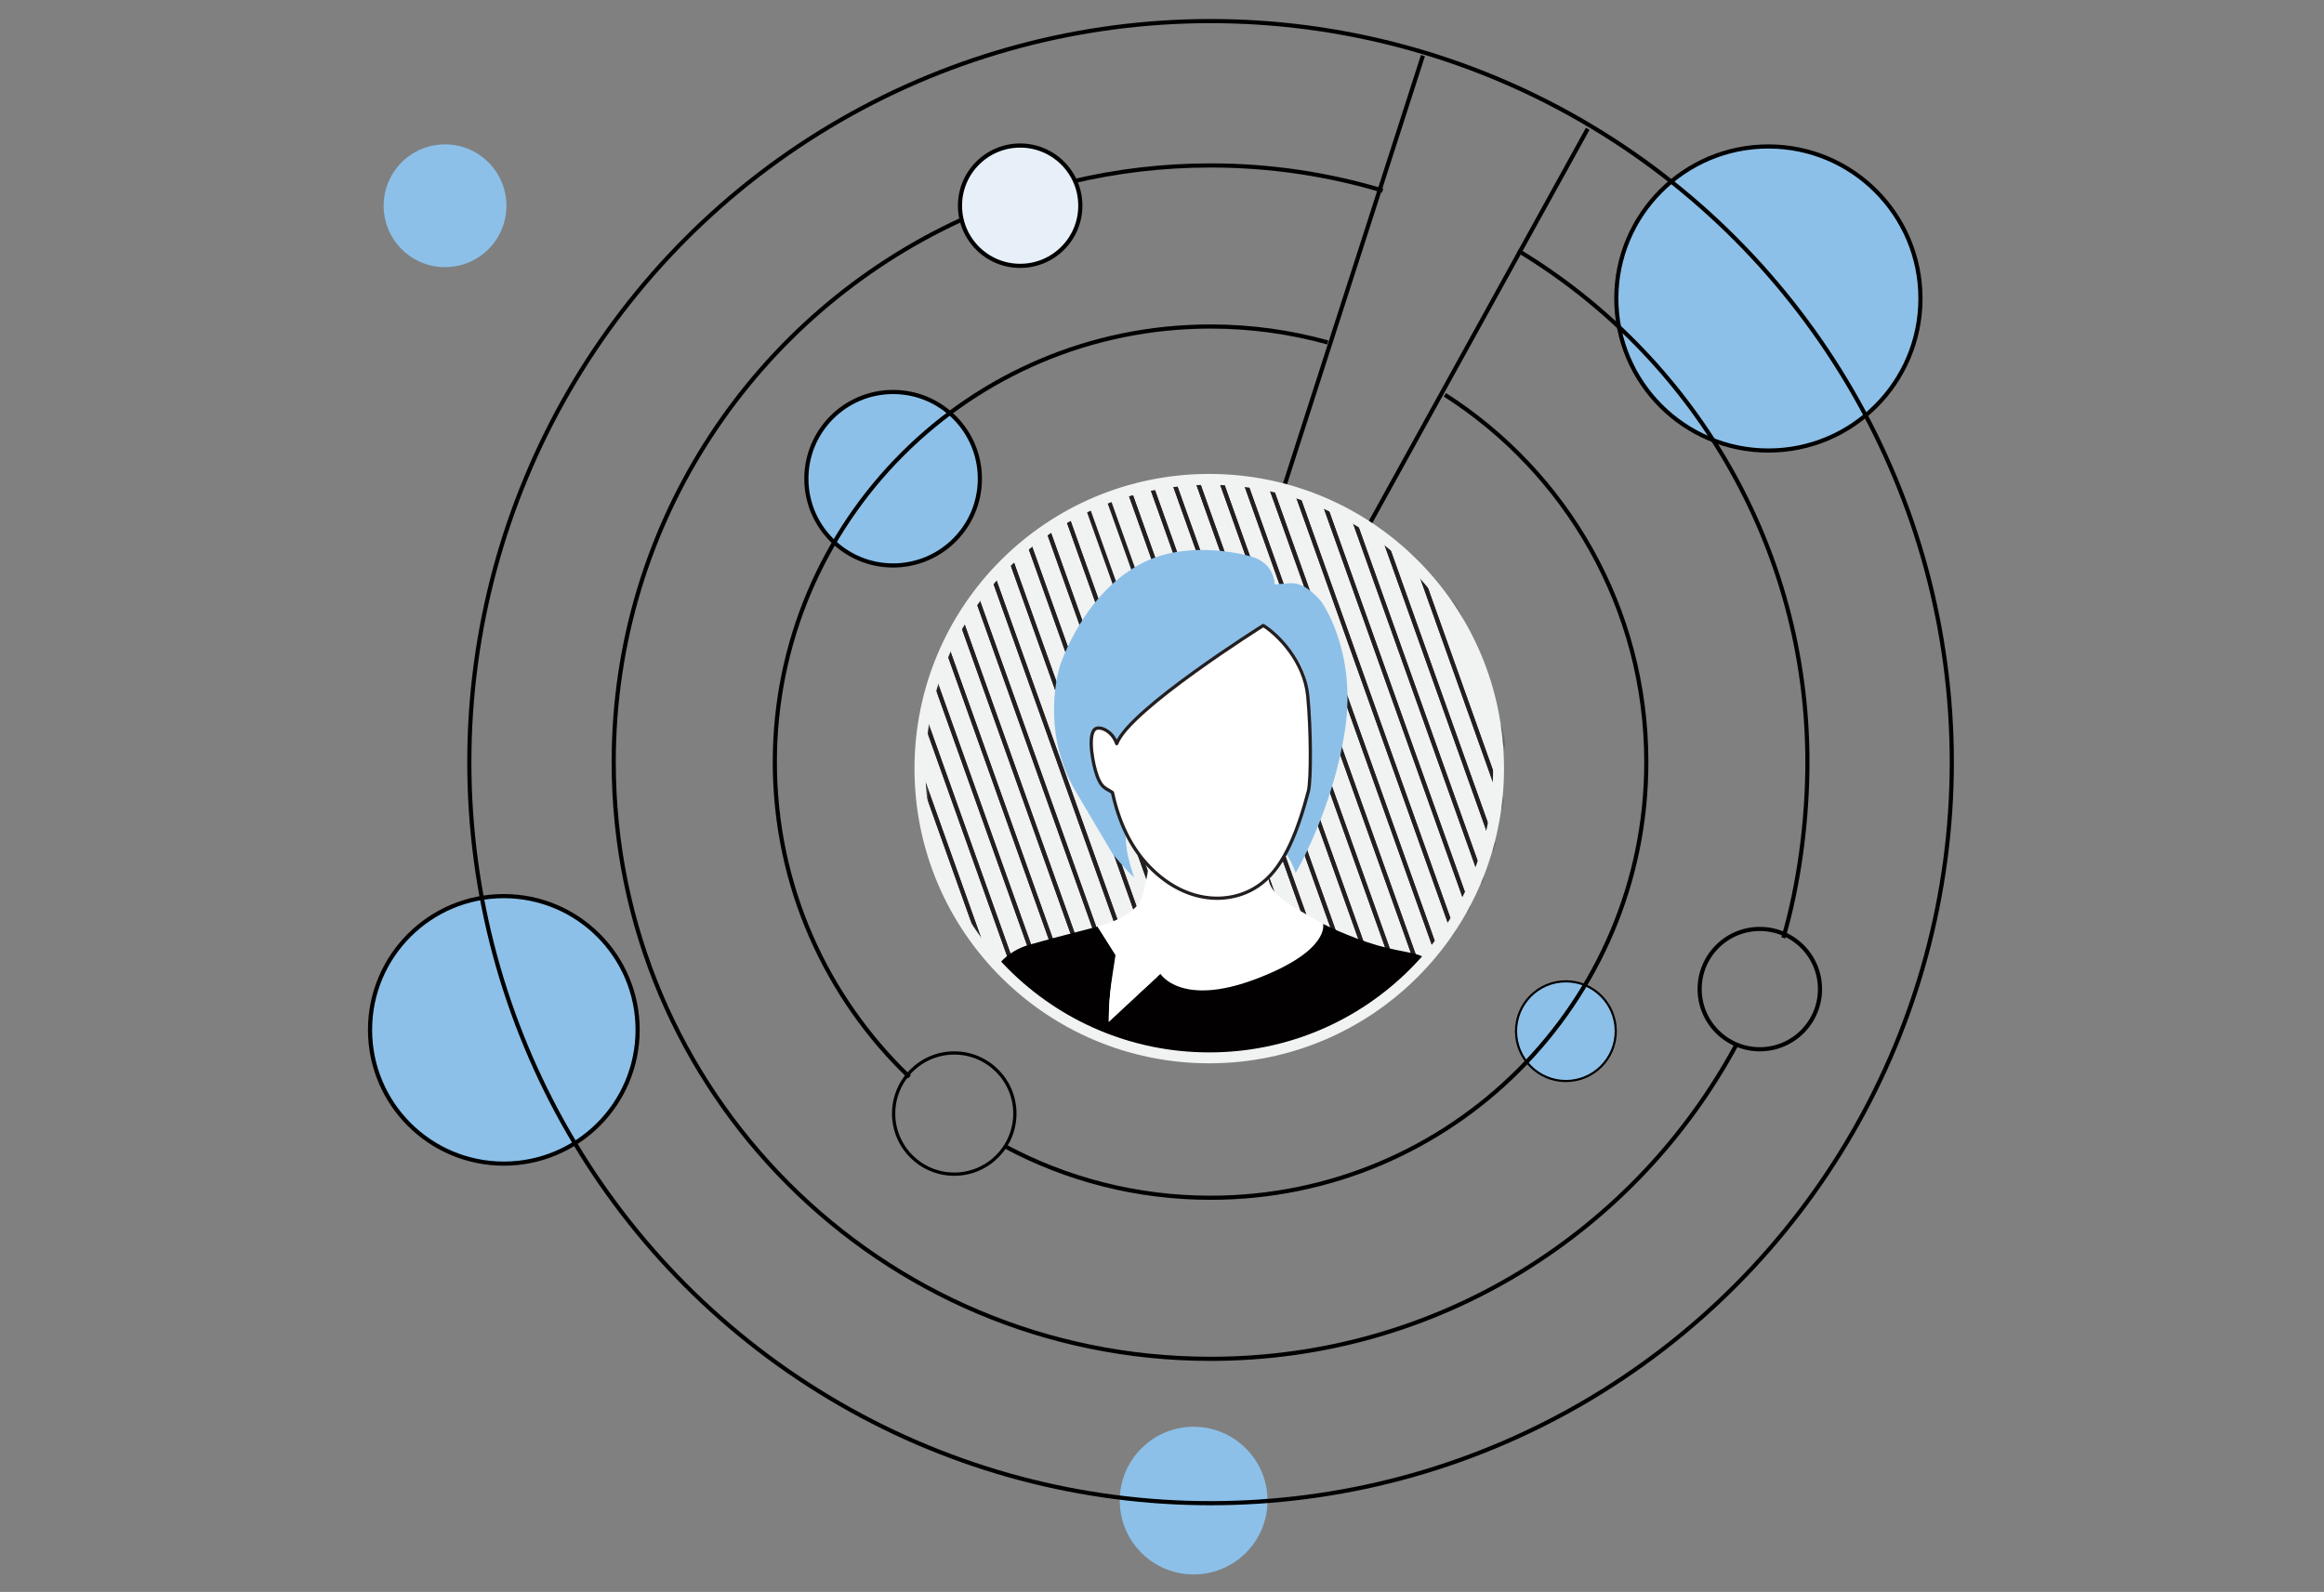 <?xml version="1.0" encoding="UTF-8"?>
<svg xmlns="http://www.w3.org/2000/svg" width="1080" height="740" viewBox="0 0 1080 740" fill="none">
  <rect x="0" y="0" width="1080" height="740" fill="#808080" stroke="none"/>
  <circle cx="415.048" cy="222.527" r="40.317" fill="#8CC0E8" stroke="black" stroke-width="1.93"></circle>
  <circle cx="554.702" cy="697.534" r="34.328" fill="#8CC0E8"></circle>
  <circle cx="234.137" cy="478.717" r="62.172" fill="#8CC0E8" stroke="black" stroke-width="1.93"></circle>
  <circle cx="821.794" cy="138.75" r="70.671" fill="#8CC0E8" stroke="black" stroke-width="1.93"></circle>
  <circle cx="562.569" cy="354.265" r="344.466" stroke="black" stroke-width="1.93"></circle>
  <circle cx="727.696" cy="479.324" r="23.176" fill="#8CC0E8" stroke="black"></circle>
  <path d="M642.545 88.603C617.221 80.99 590.373 76.899 562.569 76.899C540.305 76.899 518.653 79.522 497.907 84.476M705.506 116.517C786.059 165.051 839.934 253.366 839.934 354.265C839.934 381.447 836.024 411.119 828.736 435.943M446.858 102.114C351.45 145.968 285.203 242.38 285.203 354.265C285.203 507.449 409.384 631.63 562.569 631.63C668.363 631.63 760.323 572.399 807.097 485.29" stroke="black" stroke-width="1.93"></path>
  <path d="M617.021 159.176C599.695 154.35 581.433 151.771 562.569 151.771C450.734 151.771 360.075 242.43 360.075 354.265C360.075 411.805 384.074 463.74 422.61 500.605M671.473 183.52C727.751 219.489 765.063 282.52 765.063 354.265C765.063 466.099 674.403 556.759 562.569 556.759C528.084 556.759 495.613 548.139 467.193 532.936" stroke="black" stroke-width="1.93"></path>
  <circle cx="474.084" cy="95.617" r="27.963" fill="#E7F0F8" stroke="black" stroke-width="1.93"></circle>
  <circle cx="817.813" cy="459.766" r="27.963" stroke="black" stroke-width="1.93"></circle>
  <circle cx="443.456" cy="517.621" r="28.168" stroke="black" stroke-width="1.52"></circle>
  <path d="M584.69 337.248L737.837 59.883M661.264 25.85L564.271 327.038" stroke="black" stroke-width="1.93"></path>
  <circle cx="562.569" cy="354.264" r="81.245" fill="#8CC0E8" stroke="black" stroke-width="2"></circle>
  <path d="M609.823 346.605V326.469L605.056 323.675L601.193 321.456L596.591 318.826L592.399 316.36L574.894 326.469V346.605L592.399 356.631L609.823 346.605Z" stroke="black" stroke-width="2" stroke-linecap="round" stroke-linejoin="round"></path>
  <path d="M532.076 350.878L514.652 360.905V381.04L532.076 391.149L549.581 381.04V360.905L539.144 354.741" stroke="black" stroke-width="2" stroke-linecap="round" stroke-linejoin="round"></path>
  <path d="M549.581 381.04L565.936 391.149L583.359 381.04V360.905L567.004 350.467" stroke="black" stroke-width="2" stroke-linecap="round" stroke-linejoin="round"></path>
  <path d="M567.004 350.467V330.332L549.581 320.223L532.076 330.332V350.467" stroke="black" stroke-width="2" stroke-linecap="round" stroke-linejoin="round"></path>
  <path d="M560.573 492.03C634.909 492.03 695.17 431.769 695.17 357.433C695.17 283.097 634.909 222.835 560.573 222.835C486.237 222.835 425.975 283.097 425.975 357.433C425.975 431.769 486.237 492.03 560.573 492.03Z" fill="#F1F2F2"></path>
  <mask id="mask0_48_269" style="mask-type:luminance" maskUnits="userSpaceOnUse" x="429" y="222" width="271" height="270">
    <path d="M564.437 491.723C638.773 491.723 699.035 431.461 699.035 357.125C699.035 282.789 638.773 222.528 564.437 222.528C490.101 222.528 429.84 282.789 429.84 357.125C429.84 431.461 490.101 491.723 564.437 491.723Z" fill="white"></path>
  </mask>
  <g mask="url(#mask0_48_269)">
    <path d="M491.573 134.931L649.925 579.32" stroke="#231F20" stroke-width="1.902"></path>
    <path d="M502.642 134.931L660.994 579.32" stroke="#231F20" stroke-width="1.902"></path>
    <path d="M513.695 134.931L672.063 579.32" stroke="#231F20" stroke-width="1.902"></path>
    <path d="M524.764 134.931L683.131 579.32" stroke="#231F20" stroke-width="1.902"></path>
    <path d="M535.833 134.931L694.185 579.32" stroke="#231F20" stroke-width="1.902"></path>
    <path d="M546.902 134.931L705.254 579.32" stroke="#231F20" stroke-width="1.902"></path>
    <path d="M557.971 134.931L716.323 579.32" stroke="#231F20" stroke-width="1.902"></path>
    <path d="M569.04 134.931L727.392 579.32" stroke="#231F20" stroke-width="1.902"></path>
    <path d="M580.094 134.931L738.461 579.32" stroke="#231F20" stroke-width="1.902"></path>
    <path d="M591.163 134.931L749.53 579.32" stroke="#231F20" stroke-width="1.902"></path>
    <path d="M602.231 134.931L760.583 579.32" stroke="#231F20" stroke-width="1.902"></path>
    <path d="M613.3 134.931L771.652 579.32" stroke="#231F20" stroke-width="1.902"></path>
    <path d="M624.369 134.931L782.721 579.32" stroke="#231F20" stroke-width="1.902"></path>
    <path d="M635.438 134.931L793.79 579.32" stroke="#231F20" stroke-width="1.902"></path>
    <path d="M646.507 134.931L804.859 579.32" stroke="#231F20" stroke-width="1.902"></path>
    <path d="M657.561 134.931L815.928 579.32" stroke="#231F20" stroke-width="1.902"></path>
    <path d="M668.629 134.931L826.981 579.32" stroke="#231F20" stroke-width="1.902"></path>
    <path d="M679.698 134.931L838.05 579.32" stroke="#231F20" stroke-width="1.902"></path>
    <path d="M491.573 134.931L649.925 579.32" stroke="#231F20" stroke-width="1.902"></path>
    <path d="M502.642 134.931L660.994 579.32" stroke="#231F20" stroke-width="1.902"></path>
    <path d="M513.695 134.931L672.063 579.32" stroke="#231F20" stroke-width="1.902"></path>
    <path d="M524.764 134.931L683.131 579.32" stroke="#231F20" stroke-width="1.902"></path>
    <path d="M535.833 134.931L694.185 579.32" stroke="#231F20" stroke-width="1.902"></path>
    <path d="M546.902 134.931L705.254 579.32" stroke="#231F20" stroke-width="1.902"></path>
    <path d="M557.971 134.931L716.323 579.32" stroke="#231F20" stroke-width="1.902"></path>
    <path d="M569.04 134.931L727.392 579.32" stroke="#231F20" stroke-width="1.902"></path>
    <path d="M580.094 134.931L738.461 579.32" stroke="#231F20" stroke-width="1.902"></path>
    <path d="M591.163 134.931L749.53 579.32" stroke="#231F20" stroke-width="1.902"></path>
    <path d="M602.231 134.931L760.583 579.32" stroke="#231F20" stroke-width="1.902"></path>
    <path d="M613.3 134.931L771.652 579.32" stroke="#231F20" stroke-width="1.902"></path>
    <path d="M624.369 134.931L782.721 579.32" stroke="#231F20" stroke-width="1.902"></path>
    <path d="M635.438 134.931L793.79 579.32" stroke="#231F20" stroke-width="1.902"></path>
    <path d="M646.507 134.931L804.859 579.32" stroke="#231F20" stroke-width="1.902"></path>
    <path d="M657.561 134.931L815.928 579.32" stroke="#231F20" stroke-width="1.902"></path>
    <path d="M292.332 134.931L450.684 579.32" stroke="#231F20" stroke-width="1.902"></path>
    <path d="M303.401 134.931L461.753 579.32" stroke="#231F20" stroke-width="1.902"></path>
    <path d="M314.47 134.931L472.822 579.32" stroke="#231F20" stroke-width="1.902"></path>
    <path d="M325.539 134.931L483.891 579.32" stroke="#231F20" stroke-width="1.902"></path>
    <path d="M336.608 134.931L494.96 579.32" stroke="#231F20" stroke-width="1.902"></path>
    <path d="M347.662 134.931L506.029 579.32" stroke="#231F20" stroke-width="1.902"></path>
    <path d="M358.73 134.931L517.082 579.32" stroke="#231F20" stroke-width="1.902"></path>
    <path d="M369.8 134.931L528.151 579.32" stroke="#231F20" stroke-width="1.902"></path>
    <path d="M380.868 134.931L539.22 579.32" stroke="#231F20" stroke-width="1.902"></path>
    <path d="M391.937 134.931L550.289 579.32" stroke="#231F20" stroke-width="1.902"></path>
    <path d="M403.006 134.931L561.358 579.32" stroke="#231F20" stroke-width="1.902"></path>
    <path d="M414.06 134.931L572.427 579.32" stroke="#231F20" stroke-width="1.902"></path>
    <path d="M425.129 134.931L583.481 579.32" stroke="#231F20" stroke-width="1.902"></path>
    <path d="M436.198 134.931L594.549 579.32" stroke="#231F20" stroke-width="1.902"></path>
    <path d="M447.267 134.931L605.618 579.32" stroke="#231F20" stroke-width="1.902"></path>
    <path d="M458.335 134.931L616.687 579.32" stroke="#231F20" stroke-width="1.902"></path>
    <path d="M469.405 134.931L627.756 579.32" stroke="#231F20" stroke-width="1.902"></path>
    <path d="M480.458 134.931L638.825 579.32" stroke="#231F20" stroke-width="1.902"></path>
    <path d="M292.332 134.931L450.684 579.32" stroke="#231F20" stroke-width="1.902"></path>
    <path d="M303.401 134.931L461.753 579.32" stroke="#231F20" stroke-width="1.902"></path>
    <path d="M314.47 134.931L472.822 579.32" stroke="#231F20" stroke-width="1.902"></path>
    <path d="M325.539 134.931L483.891 579.32" stroke="#231F20" stroke-width="1.902"></path>
    <path d="M336.608 134.931L494.96 579.32" stroke="#231F20" stroke-width="1.902"></path>
    <path d="M347.662 134.931L506.029 579.32" stroke="#231F20" stroke-width="1.902"></path>
    <path d="M358.73 134.931L517.082 579.32" stroke="#231F20" stroke-width="1.902"></path>
    <path d="M369.8 134.931L528.151 579.32" stroke="#231F20" stroke-width="1.902"></path>
    <path d="M380.868 134.931L539.22 579.32" stroke="#231F20" stroke-width="1.902"></path>
    <path d="M391.937 134.931L550.289 579.32" stroke="#231F20" stroke-width="1.902"></path>
    <path d="M403.006 134.931L561.358 579.32" stroke="#231F20" stroke-width="1.902"></path>
    <path d="M414.06 134.931L572.427 579.32" stroke="#231F20" stroke-width="1.902"></path>
    <path d="M425.129 134.931L583.481 579.32" stroke="#231F20" stroke-width="1.902"></path>
    <path d="M436.198 134.931L594.549 579.32" stroke="#231F20" stroke-width="1.902"></path>
    <path d="M447.267 134.931L605.618 579.32" stroke="#231F20" stroke-width="1.902"></path>
    <path d="M458.335 134.931L616.687 579.32" stroke="#231F20" stroke-width="1.902"></path>
  </g>
  <path d="M510.063 430.713L518.961 444.707C518.961 444.707 514.466 462.98 515.605 474.311L539.283 452.666C539.283 452.666 598.676 466.906 614.872 429.481C614.872 429.481 627.141 435.701 640.027 439.411C652.912 443.105 660.456 442.628 663.073 446.385C662.134 442.582 633.161 493.108 558.018 493.108C493.375 493.108 462.539 447.139 462.539 450.249C462.539 450.249 467.512 442.182 478.303 439.164L489.095 436.162L510.078 430.713H510.063Z" fill="#020000"></path>
  <path d="M587.314 290.018C587.314 290.018 609.714 302.01 608.913 329.783C608.913 329.783 610.56 355.631 610.037 360.003C609.514 364.375 604.972 389.361 589.608 408.574C589.608 408.574 588.992 414.67 601.924 422.075L614.856 429.495C614.856 429.495 618.258 441.996 583.512 455.113C548.765 468.244 539.267 452.68 539.267 452.68L515.204 475.111C515.204 475.111 515.158 465.119 516.775 454.512L518.391 443.92L510.063 430.727C510.063 430.727 527.951 426.324 530.676 416.918C533.401 407.512 533.709 402.678 533.709 402.678C533.709 402.678 524.549 394.21 520.762 381.325L516.975 368.439C516.975 368.439 511.14 367.808 509.293 358.987L507.445 350.166C507.445 350.166 504.905 336.541 511.895 338.142C511.895 338.142 514.265 337.988 516.467 341.467L518.668 344.947C518.668 344.947 536.803 325.965 548.658 317.097L560.512 308.23L587.329 290.033L587.314 290.018Z" fill="white"></path>
  <path d="M592.363 271.668L599.644 271.083C606.926 270.498 614.023 279.643 614.023 279.643C614.023 279.643 630.604 302.258 625.061 339.206C619.519 376.153 602.092 405.819 602.092 405.819C602.092 405.819 601.6 403.987 599.983 400.708C598.367 397.429 597.212 396.49 597.212 396.49L603.832 381.696L607.296 370.596C610.76 359.496 608.835 335.757 608.835 335.757L607.465 319.393C606.095 303.028 587.313 290.019 587.313 290.019L553.244 313.127L540.005 323.195C526.765 333.263 518.929 344.271 518.929 344.271C517.189 343.516 517.436 339.729 513.664 338.421C506.043 335.788 507.86 350.675 507.86 350.675L509.415 357.864C510.97 365.054 517.205 367.671 517.205 367.671L518.483 372.874C519.76 378.078 522.809 384.913 522.809 384.913L523.301 392.01C523.794 399.107 527.073 407.79 527.073 407.79C525.102 406.574 517.112 396.998 517.112 396.998L499.993 368.025C482.874 339.052 492.542 309.632 492.542 309.632C492.542 309.632 503.457 274.932 531.968 261.184C554.076 250.531 580.632 258.49 580.632 258.49C580.632 258.49 591.608 260.338 592.378 271.653L592.363 271.668Z" fill="#8CC0E8"></path>
  <path d="M586.76 410.237C573.32 421.152 550.397 421.182 532.401 400.969C525.396 393.102 520.054 382.526 516.975 368.409C513.804 366.238 512.033 366.454 509.909 360.819C507.892 355.4 505.46 342.376 508.662 339.082C510.463 337.25 516.652 339.143 518.961 345.671C524.749 329.845 587.083 290.742 587.083 290.742C593.965 295.129 606.173 307.322 607.743 323.579C609.237 339.159 609.329 362.174 608.051 367.685C603.294 385.666 597.075 402.124 586.745 410.237H586.775H586.76Z" fill="white" stroke="#231F20" stroke-width="1.52" stroke-linecap="round" stroke-linejoin="round"></path>
  <path d="M561.959 491.722C636.21 491.722 696.403 431.53 696.403 357.278C696.403 283.027 636.21 222.835 561.959 222.835C487.708 222.835 427.515 283.027 427.515 357.278C427.515 431.53 487.708 491.722 561.959 491.722Z" stroke="#F1F2F2" stroke-width="5.072" stroke-miterlimit="10"></path>
  <circle cx="206.818" cy="95.647" r="28.533" fill="#8CC0E8"></circle>
</svg>
